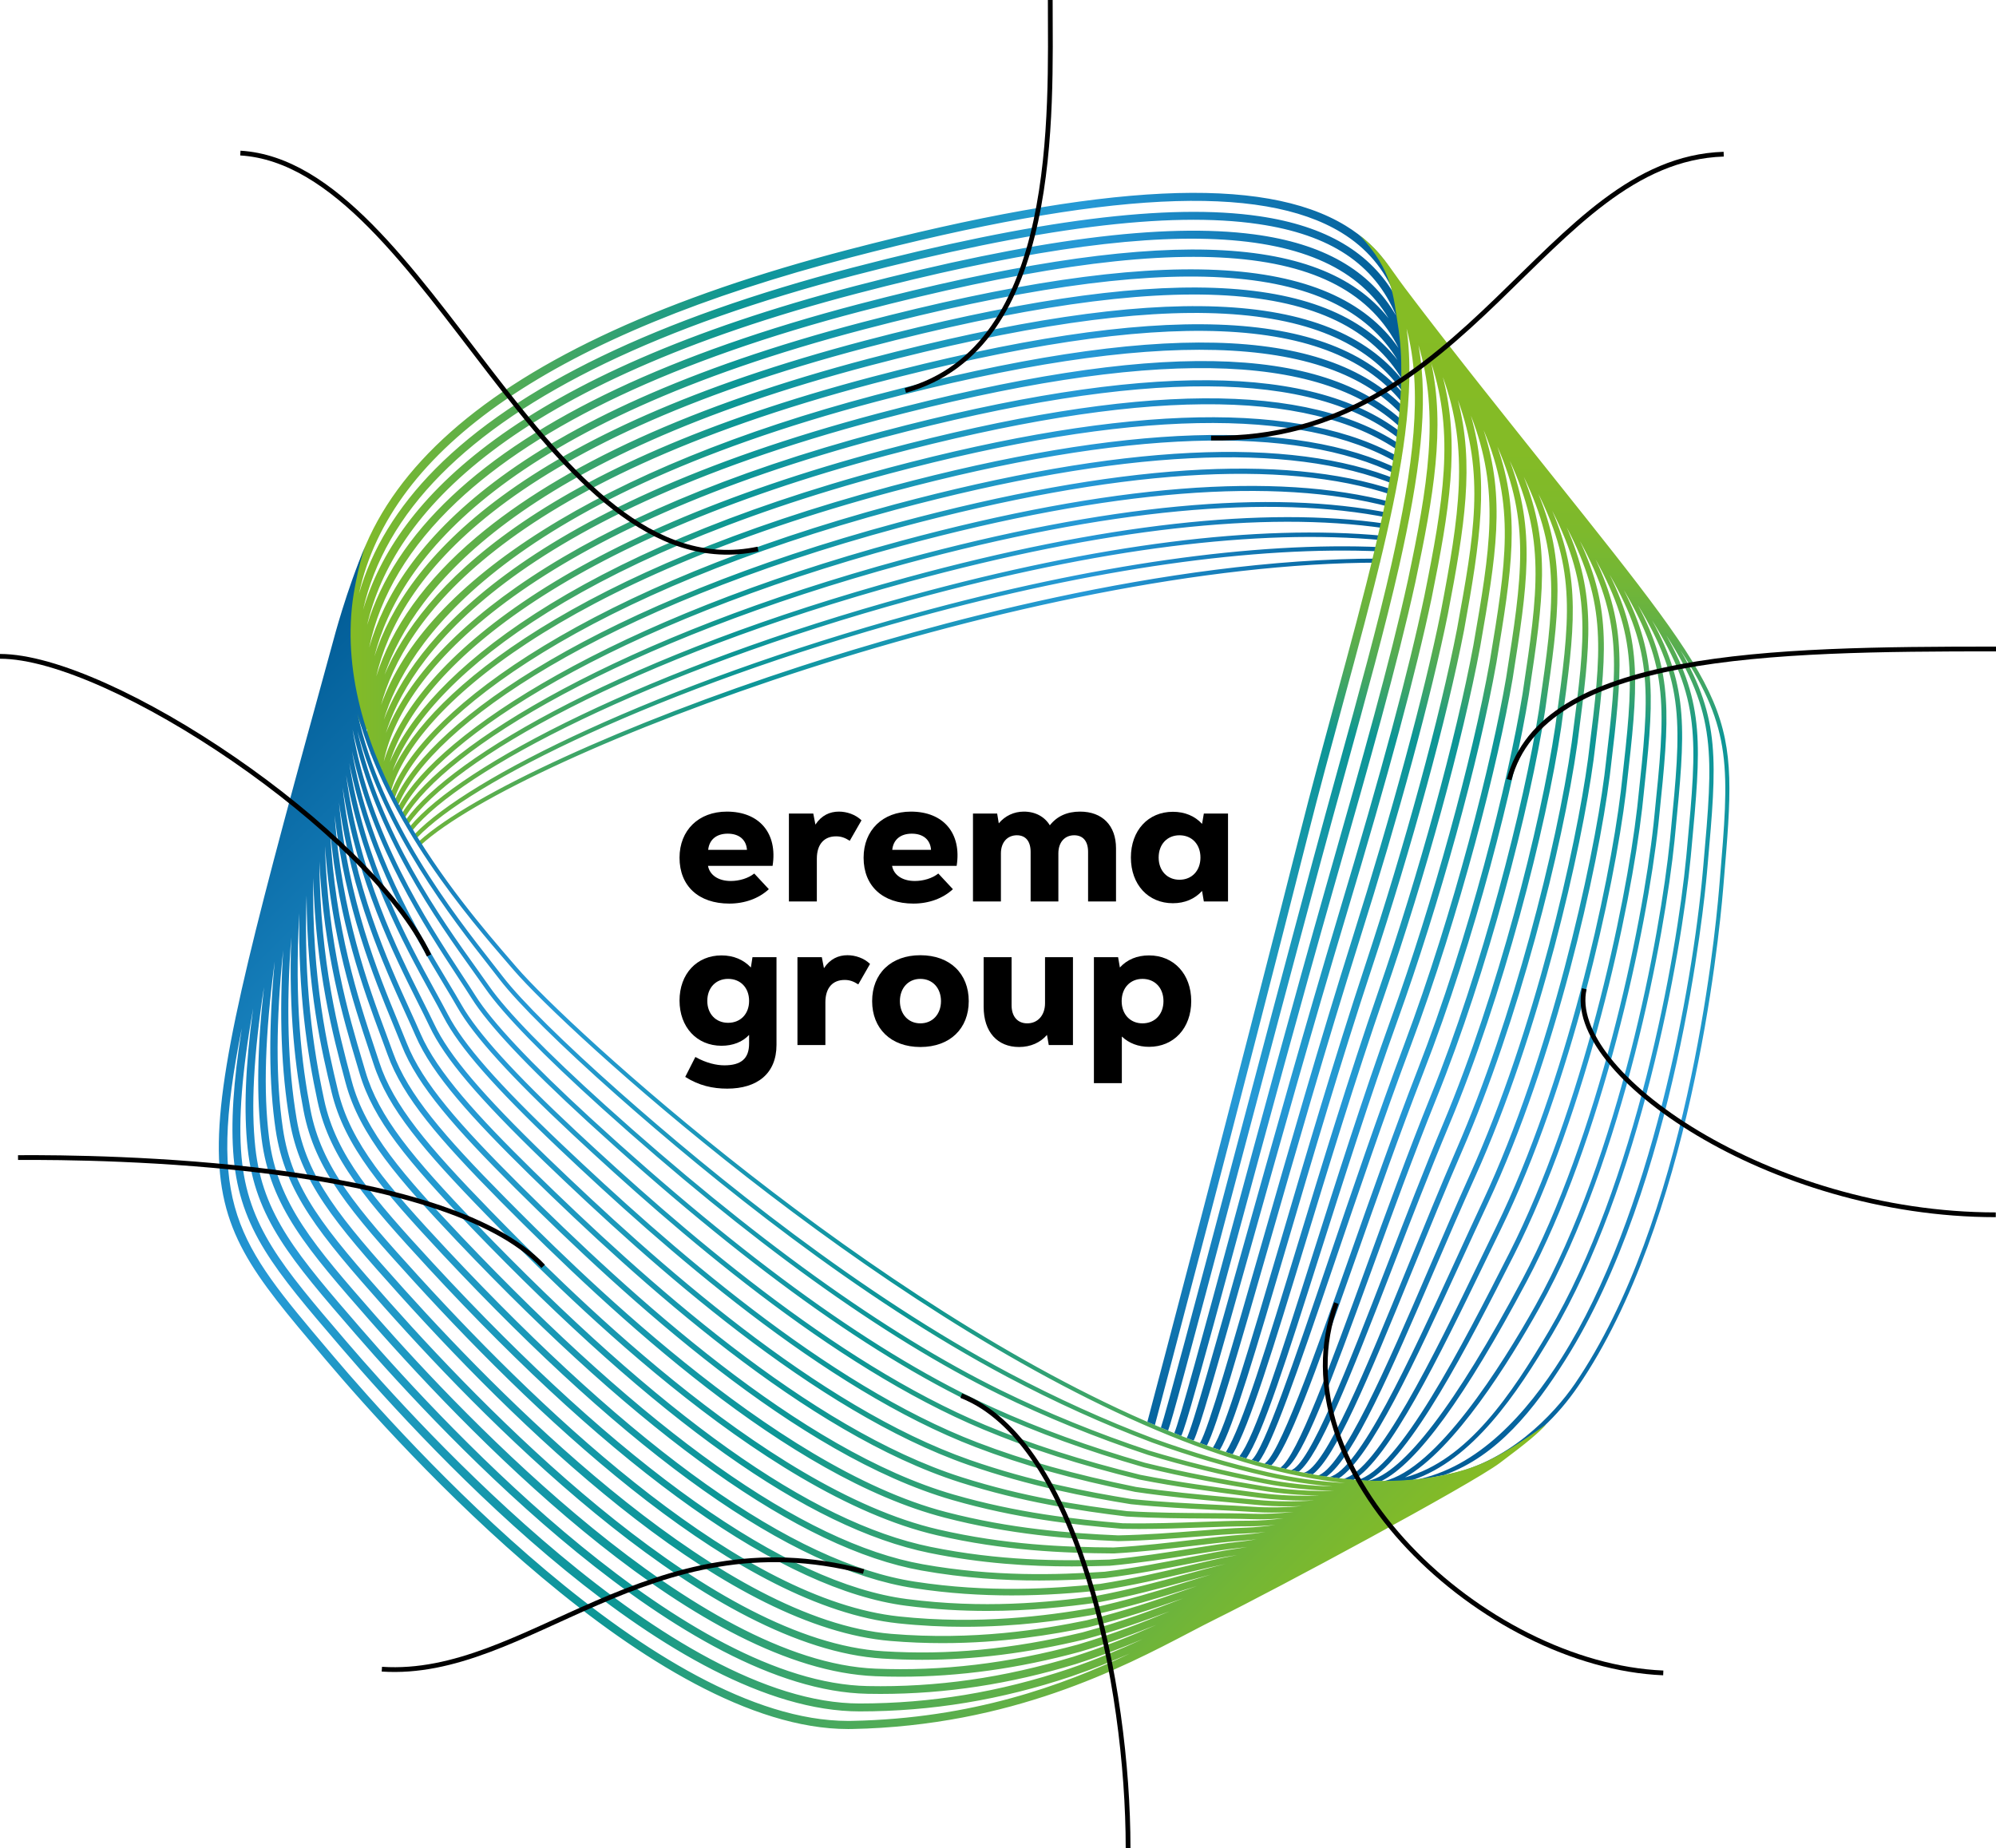 <?xml version="1.0" encoding="utf-8"?>
<!-- Generator: Adobe Illustrator 29.2.1, SVG Export Plug-In . SVG Version: 9.03 Build 55982)  -->
<svg version="1.0" xmlns="http://www.w3.org/2000/svg" xmlns:xlink="http://www.w3.org/1999/xlink" x="0px" y="0px"
	 viewBox="0 0 627.789 581.33" enable-background="new 0 0 627.789 581.33" xml:space="preserve">
<g id="Ebene_1">
</g>
<g id="Group_Loop_light">
	<g id="Ebene_5">
	</g>
	<g id="Linien_schwarz">
		<g>
			<g>
				<linearGradient id="SVGID_1_" gradientUnits="userSpaceOnUse" x1="444.118" y1="163.302" x2="108.561" y2="163.302">
					<stop  offset="0" style="stop-color:#005A94"/>
					<stop  offset="0.309" style="stop-color:#2699D6"/>
					<stop  offset="0.635" style="stop-color:#0D9695"/>
					<stop  offset="1" style="stop-color:#86BC24"/>
				</linearGradient>
				<path fill="url(#SVGID_1_)" d="M276.743,131.977c84.697-22.38,138.253-21.552,163.744,2.541l1.377-1.46
					c-26.395-24.951-79.025-25.912-165.634-3.019c-114.153,30.278-146.473,72.779-155.503,96.359
					c7.05-23.541,36.437-68.71,155.01-100.088c87.613-23.11,141.756-21.627,165.524,4.526l0.468-0.426v-2.058
					c-25.111-26.076-78.103-27.364-166.521-4.04c-85.247,22.559-141.462,58.218-155.342,97.461
					c7.066-26.212,37.419-70.121,154.862-101.132c91.469-24.083,144.498-21.946,166.885,6.727l0.117-0.092v-2.724
					h0.298c-23.632-27.977-77.069-29.866-167.841-5.97c-105.881,27.959-141.683,66.639-153.232,93.656
					c9.401-27.411,42.863-68.309,152.763-97.265c93.925-24.688,147.32-21.783,168.03,9.14l0.858-1.968
					c-0.645-0.964-0.364-1.148-1.069-2.059l1.151-1.17c-0.434-0.758-0.169-1.396-0.638-2.123l0.72-1.106
					c-0.581-1.193-0.283-2.042-0.944-3.166l1.026-0.966c-0.446-1.086-0.236-1.878-0.743-2.911l0.497-0.647
					c-0.357-1.042-0.183-1.768-0.592-2.763l0.086-2.422c-0.306-1.087,0.898-0.173,0.541-1.211l1.48-0.334
					c-3.093-13.696-9.935-23.604-20.915-30.288c-26.051-15.861-75.682-13.475-156.187,7.509
					c-114.371,29.807-167.28,76.764-157.257,139.563l0.141-0.022c0.735,2.562,2.988,8.697,5.923,15.866
					c-0.007,0.163-0.023,0.347-0.028,0.506l0.239,0.007c0.223,0.544,0.451,1.094,0.682,1.649
					c-0.04,0.38-0.095,0.76-0.12,1.141l0.617,0.041c0.133,0.319,0.266,0.637,0.402,0.958
					c-0.053,0.396-0.101,0.778-0.14,1.135l0.653,0.069c0.145,0.336,0.289,0.672,0.434,1.008
					c-0.063,0.335-0.136,0.672-0.185,1.003l0.663,0.098c0.238,0.546,0.477,1.092,0.72,1.639
					c-0.067,0.293-0.146,0.589-0.203,0.879l0.65,0.126c0.165,0.369,0.329,0.738,0.495,1.107
					c-0.07,0.243-0.148,0.489-0.206,0.727l0.604,0.147c0.175,0.38,0.347,0.761,0.52,1.139
					c-0.065,0.19-0.138,0.385-0.195,0.573l0.537,0.162c0.278,0.599,0.557,1.194,0.836,1.784
					c-0.051,0.135-0.118,0.275-0.166,0.41l0.437,0.159c0.289,0.606,0.579,1.206,0.87,1.798
					c-0.017,0.037-0.038,0.075-0.053,0.111l0.135,0.058c0.324,0.662,0.648,1.314,0.971,1.954
					c-0.047,0.089-0.105,0.181-0.15,0.27l0.386,0.195c0.283,0.557,0.565,1.105,0.846,1.642
					c0,0.003-0.002,0.004-0.003,0.007l0.01,0.007c1.969,3.759,3.877,6.994,5.567,9.221l0.173-0.131l0.414,0.45
					c31.791-29.299,191.478-88.952,301.675-88.952c0.013,0,0.04,0,0.053,0v-1.277c-0.02,0-0.037,0-0.057,0
					c-67.724,0-143.058,21.201-181.94,33.841c-55.265,17.966-103.283,39.972-120.059,54.977
					c-0.233-0.323-0.469-0.662-0.71-1.019c16.689-17.572,75.657-46.881,156.649-69.175
					c56.165-15.435,106.838-22.648,146.511-20.879l0.06-1.337c-39.82-1.776-90.629,5.45-146.927,20.925
					c-80.883,22.264-139.934,51.587-157.04,69.318c-0.238-0.374-0.475-0.761-0.718-1.162
					c15.354-18.879,74.134-49.8,157.103-72.534c58.882-16.092,108.648-22.402,147.911-18.744l0.13-1.393
					c-39.44-3.671-89.366,2.65-148.41,18.787c-82.69,22.659-141.507,53.525-157.484,72.611
					c-0.148-0.255-0.296-0.511-0.444-0.775c13.794-19.787,68.835-52.019,157.287-76.156
					c61.364-16.684,111.744-22.342,149.729-16.818l0.209-1.443c-38.186-5.553-88.764,0.118-150.322,16.855
					c-87.974,24.005-143.103,56.12-157.68,76.16c-0.115-0.212-0.231-0.424-0.346-0.64
					c12.706-21.284,67.345-55.307,157.4-79.783c63.398-17.159,114.604-21.999,152.198-14.387l0.303-1.49
					c-37.835-7.665-89.271-2.812-152.898,14.411c-89.411,24.301-144.14,58.126-157.818,79.708
					c-0.083-0.16-0.166-0.323-0.249-0.485c11.797-22.87,66-58.66,157.455-83.425
					c65.551-17.671,117.141-21.768,153.345-12.178l0.406-1.53c-36.473-9.66-88.34-5.563-154.163,12.181
					c-90.643,24.544-144.95,60.051-157.906,83.253c-0.09-0.181-0.181-0.362-0.271-0.545l0.175,0.076
					c10.791-25.037,63.647-61.625,157.405-86.925c68.329-18.353,120.531-21.808,155.148-10.264l0.519-1.556
					c-34.929-11.649-87.449-8.204-156.094,10.234c-92.964,25.087-146.003,61.415-157.968,86.776
					c-0.068-0.139-0.135-0.274-0.203-0.414l0.032,0.011c9.611-26.517,62.054-64.771,157.555-90.455
					c70.678-18.922,123.541-21.549,157.121-7.813l0.645-1.576c-33.938-13.884-87.163-11.277-158.207,7.745
					c-94.367,25.38-147.01,63.192-158.115,90.05c-0.063-0.131-0.125-0.265-0.186-0.397l0.07,0.021
					c7.756-25.802,53.704-65.823,157.665-93.699c72.933-19.465,126.303-21.259,158.624-5.329l0.778-1.583
					c-32.712-16.123-86.498-14.373-159.858,5.209c-97.846,26.235-144.717,63.419-156.853,89.588
					c9.817-27.276,55.616-66.636,156.3-93.555c75.539-20.104,129.404-21.17,160.092-3.171l0.924-1.573
					c-31.133-18.258-85.46-17.254-161.487,2.981c-98.637,26.372-145.052,64.885-156.685,92.508
					c9.308-29.728,54.454-69.303,156.145-96.414c79.421-21.083,132.232-21.511,161.454-1.308l1.071-1.55
					c-29.701-20.54-83.024-20.2-163.009,1.036c-102.849,27.421-148.367,67.801-157.587,98.107
					c6.23-31.125,50.44-73.601,157.063-101.952c82.075-21.738,135.331-21.485,162.809,0.771l1.224-1.513
					c-27.995-22.676-81.815-23.052-164.532-1.139c-98.022,26.065-143.766,64.264-155.886,94.852
					C128.228,208.514,157.164,163.695,276.743,131.977z M112.319,222.54l0.105-0.012
					c0.007,0.119,0.015,0.239,0.02,0.357C112.401,222.767,112.361,222.657,112.319,222.54z M267.661,80.956
					c79.792-20.794,128.795-23.271,154.215-7.798c7.964,4.85,13.604,11.538,17.128,20.264
					c-7.816-13.98-21.958-22.34-42.916-25.409c-28.427-4.162-70.318,1.136-128.047,16.2
					c-61.317,16.007-105.439,37.308-131.14,63.313c-11.961,12.103-19.966,25.22-23.988,39.222
					C122.808,140.711,174.633,105.202,267.661,80.956z M439.09,99.279c-8.204-14.27-22.902-22.679-44.682-25.559
					c-28.25-3.731-69.255,1.57-125.343,16.221c-105.866,27.683-144.573,66.882-154.873,101.922
					c3.405-15.28,11.581-29.531,24.483-42.584c25.381-25.681,69.117-46.76,129.994-62.654
					c57.4-14.978,98.96-20.253,127.058-16.145C418.386,73.797,432.323,83.023,439.09,99.279z M113.172,224.848
					l0.225-0.02c0.007,0.235,0.022,0.46,0.03,0.693C113.34,225.293,113.255,225.07,113.172,224.848z
					 M114.05,227.151l0.354-0.022c-0.002,0.328,0.01,0.643,0.013,0.968
					C114.293,227.778,114.168,227.46,114.05,227.151z M115.41,230.618c-0.158-0.396-0.309-0.781-0.462-1.167
					l0.5-0.017C115.433,229.828,115.425,230.223,115.41,230.618z M115.937,231.925
					c-0.025-0.059-0.048-0.118-0.071-0.178h0.082C115.942,231.81,115.942,231.864,115.937,231.925z M115.463,196.624
					c8.24-35.312,45.209-75.825,154.216-104.328c96.352-25.173,148.721-22.876,167.042,7.818
					c-21.697-27.409-74.204-28.624-166.635-4.444c-58.737,15.387-101.811,35.722-128.024,60.443
					C128.717,168.698,119.845,182.254,115.463,196.624z M116.119,203.684c3.38-16.354,12.583-31.713,27.571-45.846
					c25.922-24.445,68.65-44.591,126.999-59.874c99.713-26.089,152.228-22.583,169.191,11.514
					c-20.96-30.137-75.005-32.647-168.768-8.081C160.252,130.491,125.195,172.1,116.119,203.684z M117.763,206.47
					c7.883-31.16,41.458-73.319,153.934-102.838c95.222-24.949,148.803-21.916,167.862,9.629
					c-22.134-28.303-75.72-30.201-167.423-6.135C163.258,135.753,127.671,175.959,117.763,206.47z M118.338,212.777
					c7.058-30.396,39.436-73.255,154.369-103.476c95.95-25.174,149.504-21.881,168.471,10.345
					c-22.796-28.741-76.41-30.868-168.02-6.794c-54.873,14.459-96.376,33.349-123.356,56.146
					C133.765,182.546,123.145,197.422,118.338,212.777z M120.079,241.772c-0.018-0.04-0.035-0.08-0.053-0.12
					l0.078,0.012C120.094,241.7,120.088,241.735,120.079,241.772z"/>
				
					<linearGradient id="SVGID_00000042696274440005411560000014112377031315431051_" gradientUnits="userSpaceOnUse" x1="452.401" y1="467.413" x2="452.401" y2="74.075">
					<stop  offset="0" style="stop-color:#005A94"/>
					<stop  offset="0.309" style="stop-color:#2699D6"/>
					<stop  offset="0.599" style="stop-color:#0D9695"/>
					<stop  offset="0.602" style="stop-color:#119792"/>
					<stop  offset="0.626" style="stop-color:#30A174"/>
					<stop  offset="0.653" style="stop-color:#4BA95B"/>
					<stop  offset="0.684" style="stop-color:#61B047"/>
					<stop  offset="0.72" style="stop-color:#72B637"/>
					<stop  offset="0.764" style="stop-color:#7DB92C"/>
					<stop  offset="0.827" style="stop-color:#84BB26"/>
					<stop  offset="1" style="stop-color:#86BC24"/>
				</linearGradient>
				<path fill="url(#SVGID_00000042696274440005411560000014112377031315431051_)" d="M488.099,149.491
					c-6.639-8.314-14.014-17.552-22.202-27.894c-0.964-1.22-1.94-2.459-2.93-3.714
					c-0.817-1.04-1.631-2.076-2.465-3.137c-1.028-1.314-2.071-2.647-3.127-3.997
					c-0.624-0.801-1.25-1.604-1.885-2.419c-0.879-1.132-1.77-2.282-2.672-3.444
					c-0.595-0.769-1.206-1.56-1.812-2.343c-0.979-1.272-1.977-2.567-2.988-3.877
					c-0.217-0.284-0.44-0.574-0.658-0.859c-0.672-0.88-1.353-1.773-2.041-2.672
					c-1.13-1.497-2.297-3.023-3.474-4.582c-4.815-6.382-7.369-11.271-14.145-16.478
					c10.406,10.99,10.563,19.396,11.984,28.203c3.219,19.954-1.283,45.023-7.168,70.007
					c-3.551,15.082-7.933,31.179-12.568,48.22c-3.693,13.564-7.509,27.591-11.158,42.028
					c-20.562,81.382-45.362,175.084-47.924,184.757c0.791,0.344,1.58,0.685,2.37,1.022
					c1.93-7.284,27.162-102.559,48.032-185.154c3.643-14.414,7.456-28.429,11.145-41.983
					c4.642-17.063,9.028-33.179,12.592-48.305c5.798-24.614,10.241-49.334,7.408-69.473
					c5.172,19.598,2.187,42.993-4.746,74.007c-4.381,19.312-10.402,41.115-16.777,64.199
					c-2.645,9.585-5.341,19.342-7.979,29.151c-8.618,32.032-17.635,66.033-25.589,96.031
					c-11.013,41.534-20.581,77.617-22.198,82.319c0.762,0.32,1.511,0.616,2.269,0.927
					c1.309-3.589,5.375-18.628,22.34-82.608c7.953-29.995,16.97-63.994,25.586-96.022
					c2.637-9.803,5.331-19.555,7.976-29.136c6.381-23.112,12.409-44.941,16.805-64.314
					c6.353-28.42,9.431-50.576,6.044-69.367c6.624,21.833,2.936,44.438-3.329,73.938
					c-5.642,25.837-14.909,58.326-23.872,89.745l-1.912,6.709c-10.309,36.171-20.972,75.534-29.541,107.163
					c-8.863,32.711-16.555,61.102-18.159,64.682c0.732,0.294,1.477,0.612,2.205,0.898
					c1.575-3.606,5.415-17.379,18.302-64.945c8.566-31.621,19.229-70.976,29.531-107.133l1.914-6.707
					c8.972-31.455,18.25-63.981,23.91-89.899c5.753-27.09,9.366-48.468,4.98-68.787
					c7.308,22.263,3.837,43.438-2.208,73.391c-4.907,23.369-13.426,55.006-26.813,99.563
					c-10.48,34.88-21.17,72.955-29.758,103.549c-8.825,31.434-16.465,58.651-18.139,61.619
					c0.729,0.282,1.452,0.55,2.176,0.823c1.925-4.013,6.285-19.196,18.246-61.802
					c8.586-30.584,19.273-68.647,29.746-103.507c13.406-44.624,21.941-76.322,26.864-99.766
					c5.543-27.473,9.012-48.269,3.532-69.495c8.34,22.892,5.224,43.24-0.703,74.134
					c-5.143,25.469-15.292,62.89-27.845,102.671c-10.219,32.376-20.238,67.253-28.289,95.278
					c-9.353,32.554-16.805,58.496-19.564,63.237c0.73,0.269,1.458,0.534,2.183,0.793
					c3.138-6.084,10.143-30.468,19.602-63.392c8.047-28.012,18.062-62.872,28.273-95.222
					c12.577-39.853,22.748-77.363,27.907-102.918c5.328-27.767,8.407-47.145,3.156-67.372
					c8.572,23.461,5.09,42.659-0.273,72.043c-5.326,27.468-16.391,68-28.875,105.78
					c-9.778,29.586-18.694,59.874-26.558,86.596c-9.736,33.08-17.458,59.305-21.361,65.134
					c0.729,0.254,1.459,0.51,2.182,0.756c4.177-6.96,11.444-31.642,21.337-65.255
					c7.86-26.705,16.768-56.974,26.535-86.526c12.514-37.863,23.605-78.502,28.951-106.069
					c5.231-28.659,7.881-47.51,2.165-67.543c9.225,23.589,6.028,41.997,0.773,72.243
					c-5.454,29.317-17.192,72.06-29.905,108.891c-9.436,27.335-17.819,54.83-25.217,79.087
					c-9.824,32.22-17.607,57.739-22.742,65.828c0.728,0.24,1.436,0.445,2.158,0.676
					c5.296-8.865,13.003-34.139,22.677-65.866c7.392-24.241,15.769-51.715,25.192-79.01
					c12.746-36.925,24.517-79.79,29.992-109.219c4.937-28.416,8.062-46.539,1.081-68.052
					c9.99,23.849,7.072,41.607,1.915,72.781c-5.5,30.843-17.934,75.855-30.938,112.004
					c-9.08,25.238-17.377,51.363-24.698,74.413c-10.222,32.191-18.318,57.678-23.125,63.605
					c0.715,0.22,1.442,0.462,2.151,0.673c5.11-7.303,13.057-32.317,23.003-63.635
					c7.314-23.03,15.605-49.135,24.671-74.335c13.042-36.25,25.513-81.401,31.033-112.366
					c4.805-29.042,7.698-46.598,0.308-67.982c10.43,23.808,7.753,40.96,2.745,72.737
					c-4.493,26.311-16.413,73.557-31.969,115.119c-8.433,22.531-16.65,46.696-23.898,68.016
					c-10.921,32.123-20.357,59.873-24.187,62.933c0.746,0.215,1.482,0.413,2.222,0.618
					c4.301-5.553,11.755-27.1,23.921-62.885c7.244-21.306,15.455-45.455,23.877-67.957
					c15.603-41.689,27.563-89.093,32.074-115.508c4.627-29.358,7.338-46.602-0.881-68.587
					c11.32,24.428,8.846,41.04,4.092,72.695l-0.101,0.672c-4.526,27.716-16.785,76.54-33,118.235
					c-7.451,19.158-14.89,40.256-21.454,58.872c-11.011,31.234-22.625,63.868-27.005,65.075l0.291-0.106
					c0.722,0.193,1.444,0.385,2.16,0.568c5.253-5.275,13.409-27.887,26.447-64.868
					c6.558-18.602,13.99-39.686,21.429-58.812c16.268-41.832,28.569-90.824,33.114-118.653l0.103-0.685
					c4.443-29.588,6.915-46.207-1.684-67.977c11.773,24.364,9.492,40.333,4.922,72.254l-0.173,1.21
					c-4.682,30.01-17.876,81.333-34.034,121.355c-7.062,17.495-14.106,36.829-20.32,53.887
					c-11.035,30.287-21.687,59.501-26.948,62.979c0.571,0.136,1.15,0.285,1.717,0.415
					c5.638-4.163,13.614-25.819,27.059-62.729c6.21-17.043,13.247-36.36,20.298-53.824
					c16.211-40.158,29.452-91.662,34.152-121.795l0.176-1.222c4.246-29.658,6.539-45.724-2.26-67.159
					c12.009,24.127,9.904,39.554,5.534,71.576l-0.223,1.631c-4.679,31.424-18.227,84.269-35.067,124.472
					c-6.106,14.575-12.07,30.02-17.838,44.958c-12.435,32.205-24.4,63.013-30.299,64.531l0.311-0.027
					c0.75,0.163,1.485,0.301,2.228,0.452c6.455-5.188,15.689-28.462,29.52-64.277
					c5.763-14.925,11.722-30.358,17.818-44.908c16.9-40.344,30.496-93.383,35.195-124.934l0.223-1.643
					c4-29.302,6.133-44.965-3.048-66.514c12.433,24.354,10.482,39.408,6.363,71.05l-0.254,1.954
					c-4.661,32.849-18.558,87.224-36.099,127.591c-5.232,12.04-10.437,24.818-15.472,37.175
					c-13.195,32.395-25.817,63.135-32.646,64.846l0.2,0.026c0.862,0.165,1.721,0.325,2.573,0.475
					c7.18-5.472,16.966-28.824,31.564-64.659c5.03-12.347,10.231-25.115,15.453-37.135
					c17.606-40.517,31.555-95.094,36.234-128.074l0.256-1.965c3.836-29.475,5.814-44.734-3.631-66.105
					c12.757,24.277,10.941,38.904,6.989,70.737l-0.273,2.198c-3.743,27.751-16.722,85.46-37.13,130.714
					c-4.311,9.559-8.664,19.681-12.874,29.47c-13.325,30.986-27.409,63.4-35.272,65.322l0.255,0.18
					c0.899,0.147,1.891-0.106,2.779,0.023c8.585-6.066,20.38-33.484,33.86-64.828
					c4.207-9.782,8.556-19.898,12.859-29.442c20.486-45.425,33.514-103.351,37.273-131.213l0.274-2.206
					c3.727-30.023,5.568-44.931-4.569-66.61c13.506,24.61,11.829,38.807,7.979,71.327l-0.281,2.376
					c-3.573,27.87-17.094,88.852-38.166,133.835c-2.828,6.041-5.695,12.284-8.558,18.526
					c-14.893,32.454-30.42,66.131-39.771,68.369l0.16,0.019c0.979,0.135,1.862,0.282,2.828,0.394
					c10.015-6.501,23.838-36.496,38.329-68.072c2.863-6.239,5.726-12.477,8.555-18.514
					c21.303-45.48,34.583-105.256,38.312-134.349l0.283-2.384c3.553-30.024,5.277-44.615-4.755-65.762
					c13.441,24.166,11.881,38.061,8.216,70.552l-0.281,2.497c-3.68,30.27-17.154,91.723-39.198,136.958
					c-1.625,3.334-3.267,6.729-4.92,10.146c-15.061,31.131-32.338,66.546-43.172,69.094l0.232-0.029
					c1.062,0.111,1.897,0.337,2.941,0.421c11.368-6.843,26.758-38.343,41.478-68.77
					c1.651-3.415,3.294-6.809,4.918-10.143c22.132-45.415,35.658-107.097,39.353-137.484l0.281-2.504
					c3.429-30.389,5.039-44.697-5.412-65.912c13.917,24.29,12.466,37.853,8.927,70.764l-0.276,2.574
					c-3.64,31.641-17.357,95.057-40.231,140.08c-14.632,28.798-34.865,68.399-47.974,71.43l0.015,0.063
					c1.157,0.083,2.374,0.076,3.512,0.126c13.528-7.485,31.397-42.443,45.857-70.904
					c22.969-45.207,36.739-108.859,40.392-140.62l0.276-2.58c3.311-30.778,4.817-44.823-6.037-66.102
					c14.377,24.403,13.027,37.655,9.609,71.008l-0.266,2.609c-3.598,33.124-17.555,98.599-41.265,143.203
					c-20.99,39.489-37.364,60.859-48.33,63.356l0.012,0.051c1.313,0.053,2.702,0.051,3.987,0.058
					c11.242-5.654,26.298-26.3,45.675-62.751c23.81-44.795,37.823-110.512,41.433-143.76l0.268-2.612
					c3.199-31.225,4.607-45.023-6.678-66.4c14.865,24.55,13.608,37.503,10.303,71.356l-0.254,2.607
					c-3.056,29.901-15.831,98.961-42.294,146.327c-10.605,18.98-31.164,51.534-47.615,55.232l0.028,0.125
					c3.04-0.012,5.937-0.129,8.818-0.399c18.991-6.385,32.815-26.938,44.092-46.013
					c27.488-46.498,40.484-118.466,43.515-150.028l0.238-2.574c2.995-32.223,4.228-45.565-7.931-67.175
					c15.856,24.877,14.767,37.264,11.674,72.215l-0.223,2.511c-3.204,35.655-16.153,107.912-44.355,152.57
					c-10.854,17.191-26.137,34.66-46.389,38.474l2.546-0.346c2.477-0.311,4.602-0.756,6.956-1.266
					c16.717-5.982,28.322-20.792,38.017-36.148c34.892-55.252,43.671-143.307,44.557-153.167l0.221-2.511
					c2.899-32.764,4.055-45.892-8.546-67.63c16.354,25.047,15.339,37.165,12.348,72.708l-0.204,2.424
					c-1.427,17.003-10.322,104.417-45.384,155.69c-6.441,9.42-21.206,25.256-41.01,28.634l8.448-0.778
					c0.009-0.005,8.483-4.05,8.483-4.05l1.147-0.808l0.015,0.027c9.388-5.27,17.414-12.716,23.971-22.304
					c35.243-51.537,44.172-139.245,45.603-156.305l0.203-2.422C546.735,222.929,546.735,222.929,488.099,149.491z
					 M530.613,266.885l-0.239,2.572c-3.019,31.452-15.964,103.163-43.325,149.448
					c-11.568,19.568-25.441,40.496-45.128,45.852c15.614-8.77,32.789-36.383,42.281-53.372
					c26.58-47.575,39.405-116.887,42.474-146.894l0.254-2.609c3.094-31.705,4.411-45.27-7.305-66.754
					C534.979,219.833,533.81,232.499,530.613,266.885z"/>
				
					<linearGradient id="SVGID_00000072960654695117356480000003857438145157254024_" gradientUnits="userSpaceOnUse" x1="70.736" y1="215.784" x2="394.7" y2="539.747">
					<stop  offset="0" style="stop-color:#005A94"/>
					<stop  offset="0.309" style="stop-color:#2699D6"/>
					<stop  offset="0.635" style="stop-color:#0D9695"/>
					<stop  offset="0.78" style="stop-color:#43A763"/>
					<stop  offset="0.927" style="stop-color:#73B636"/>
					<stop  offset="1" style="stop-color:#86BC24"/>
				</linearGradient>
				<path fill="url(#SVGID_00000072960654695117356480000003857438145157254024_)" d="M460.62,462.376
					c-24.798,7.458-57.112,2.961-96.387-13.654c-89.926-38.041-185.424-125.493-201.712-144.41l-1.307-1.515
					c-17.187-19.915-56.478-65.478-50.289-113.851c0,0,1.419-10.508,4.087-17.439
					c-6.034,14.027-10.182,30.011-10.182,30.011c-47.441,172.97-47.441,172.97-3.367,225.046l1.252,1.478
					c23.097,27.302,102.807,115.868,164.028,115.868c0.411,0,0.83-0.003,1.237-0.012
					c50.028-0.984,85.084-19.327,106.029-30.285c3.098-1.621,6.024-3.152,8.631-4.438
					c18.73-9.238,80.055-42.2,89.06-48.946c8.861-6.638,12.111-9.369,14.613-12.177
					C473.02,457.638,466.549,460.593,460.62,462.376z M115.969,330.083c0.535,1.615,1.046,3.144,1.516,4.592
					c4.566,14.032,15.5,26.974,35.389,47.409c21.246,21.75,85.904,87.939,141.834,100.877
					c21.045,4.867,39.898,5.623,55.624,5.718c9.206-0.522,17.675-1.533,25.145-2.424
					c5.63-0.672,10.949-1.305,15.761-1.633c1.274-0.086,2.625-0.23,4.02-0.406
					c-1.763,0.306-3.443,0.548-5.013,0.711c-4.825,0.5-10.174,1.35-15.839,2.251
					c-7.579,1.204-16.168,2.571-25.528,3.43c-15.716,0.489-34.679,0.391-56.215-4.01
					c-37.739-7.717-84.497-40.977-142.948-101.681c-20.21-21.068-30.567-33.6-34.767-47.843l-0.866-2.92
					c-4.388-14.738-10.949-36.839-11.871-67.972C104.262,294.858,111.244,315.879,115.969,330.083z M391.11,482.74
					c-4.858,0.333-10.199,0.969-15.854,1.644c-7.444,0.888-15.88,1.894-24.971,2.411
					c-15.563-0.096-34.287-0.845-55.151-5.67c-55.393-12.815-119.76-78.706-140.911-100.356
					c-19.685-20.227-30.494-32.998-34.945-46.676c-0.472-1.453-0.983-2.988-1.521-4.604
					c-4.945-14.868-12.38-37.258-13.943-68.146c2.671,28.752,10.604,50.17,15.938,64.555
					c0.77,2.078,1.49,4.02,2.138,5.828c4.809,13.436,16.201,26.595,35.542,46.178
					c36.255,36.571,90.184,86.677,139.713,99.513c20.426,5.296,38.995,6.707,54.524,7.389
					c9.027-0.18,17.413-0.84,24.813-1.422c5.535-0.434,10.766-0.846,15.55-1.006
					c1.903-0.063,3.933-0.23,6.045-0.466C395.596,482.308,393.256,482.593,391.11,482.74z M112.219,334.709
					l0.866,2.916c4.313,14.627,14.796,27.338,35.23,48.639c58.734,60.998,105.825,94.44,143.963,102.238
					c16.559,3.385,31.595,4.248,44.842,4.248c4.138,0,8.101-0.085,11.88-0.201
					c9.482-0.87,18.107-2.241,25.715-3.45c5.637-0.896,10.962-1.744,15.732-2.238
					c0.58-0.06,1.187-0.14,1.795-0.22c-0.988,0.181-1.951,0.346-2.859,0.472
					c-4.75,0.662-10.056,1.713-15.674,2.823c-7.755,1.533-16.544,3.272-26.236,4.486
					c-14.906,1.004-34.892,1.643-57.277-2.354c-37.709-6.736-86.487-41.392-144.983-103.008
					c-18.105-19.138-30.295-32.887-34.591-49.003l-0.186-0.7c-3.912-14.667-9.743-36.602-9.985-68.335
					C101.866,299.875,108.027,320.628,112.219,334.709z M391.971,480.557c-4.827,0.161-10.076,0.574-15.634,1.011
					c-7.372,0.579-15.731,1.237-24.646,1.417c-15.375-0.678-33.825-2.08-54.086-7.333
					c-54.773-14.195-118.074-78.049-138.875-99.029c-19.156-19.397-30.428-32.395-35.123-45.512
					c-0.648-1.812-1.37-3.761-2.145-5.848c-5.583-15.057-14.036-37.875-16.208-68.802
					c3.279,29.025,12.293,50.971,18.31,65.591c0.999,2.428,1.922,4.669,2.73,6.724
					c5.055,12.858,16.916,26.218,35.698,44.95c35.599,35.373,88.593,84.03,137.589,98.15
					c19.913,5.736,38.151,7.798,53.423,9.058c1.758,0.033,3.492,0.048,5.201,0.048
					c7.035,0,13.649-0.246,19.622-0.467c5.271-0.196,10.252-0.381,14.875-0.381c0.061,0,0.118,0,0.183,0
					c2.585,0,5.357-0.162,8.254-0.447C397.88,480.153,394.791,480.462,391.971,480.557z M98.526,276.219
					c0.794,29.186,6.246,49.693,9.97,63.656l0.186,0.698c4.418,16.576,16.755,30.506,35.073,49.868
					c58.797,61.934,107.948,96.791,146.087,103.603c13.403,2.394,25.94,3.143,37.072,3.143
					c7.637,0,14.614-0.352,20.751-0.766c9.818-1.229,18.646-2.975,26.432-4.514
					c5.382-1.065,10.463-2.063,15.023-2.72c-0.199,0.037-0.412,0.084-0.607,0.118
					c-4.622,0.813-9.818,2.038-15.319,3.335c-7.979,1.881-17.023,4.012-27.131,5.6
					c-14.994,1.546-35.176,2.861-58.34-0.698c-38.232-5.873-87.698-40.976-147.018-104.332
					c-18.742-20.082-30.411-33.479-34.413-50.171C103.136,329.884,98.044,308.597,98.526,276.219z M392.886,478.372
					c-0.061,0.002-0.125-0.002-0.186,0c-4.654,0-9.652,0.185-14.938,0.381c-7.402,0.273-15.799,0.584-24.668,0.422
					c-15.129-1.252-33.259-3.299-53.024-8.995c-48.609-14.005-101.374-62.47-136.834-97.703
					c-18.616-18.567-30.359-31.776-35.301-44.346c-0.811-2.063-1.738-4.313-2.74-6.749
					c-6.237-15.156-15.718-38.237-18.575-68.961c3.961,29.053,14.093,51.34,20.811,66.109
					c1.209,2.657,2.316,5.09,3.267,7.294c5.307,12.302,17.653,25.849,35.853,43.721
					c34.897,34.145,86.906,81.326,135.469,96.786c19.482,6.2,37.355,8.9,52.321,10.728
					c9.098,0.542,17.686,0.587,25.263,0.628c4.948,0.025,9.622,0.05,14.023,0.203
					c0.858,0.028,1.731,0.043,2.619,0.043c2.404,0,4.913-0.106,7.496-0.304
					C399.893,478.101,396.233,478.372,392.886,478.372z M96.424,281.694c0.126,29.548,4.859,49.331,7.857,61.827
					c4.122,17.186,15.94,30.77,34.915,51.1c59.646,63.705,109.513,99.019,148.216,104.965
					c11.009,1.691,21.343,2.291,30.782,2.291c10.618,0,20.104-0.761,28.136-1.589
					c10.241-1.605,19.324-3.746,27.338-5.637c4.167-0.983,8.153-1.92,11.835-2.669
					c-3.919,0.909-8.195,2.067-12.705,3.297c-8.232,2.246-17.561,4.794-28.145,6.776
					c-15.056,2.078-35.419,4.064-59.402,0.961c-38.231-4.95-89.773-41.486-149.052-105.66
					c-18.77-20.385-30.468-33.77-34.239-51.333C98.465,329.739,95.468,309.295,96.424,281.694z M393.687,476.188
					c-4.426-0.153-9.113-0.178-14.075-0.203c-7.555-0.042-16.117-0.086-25.119-0.62
					c-14.835-1.814-32.609-4.498-51.958-10.656c-48.215-15.348-100.022-62.357-134.793-96.379
					c-17.552-17.236-30.301-31.174-35.482-43.181c-0.954-2.213-2.067-4.656-3.28-7.324
					c-7.013-15.418-17.775-39.094-21.22-70.134c4.572,29.537,16.055,52.516,23.604,67.593
					c1.395,2.785,2.662,5.316,3.738,7.589c4.769,10.074,15.2,22.385,36.008,42.492
					c34.137,32.88,85.101,78.546,133.348,95.423c19.282,6.742,37.477,10.162,51.221,12.396
					c9.484,0.974,18.481,1.408,26.419,1.791c4.326,0.208,8.412,0.406,12.331,0.672
					c1.814,0.121,3.698,0.181,5.64,0.181c2.202,0,4.481-0.078,6.81-0.221
					C402.182,476.104,397.718,476.329,393.687,476.188z M94.15,287.276c-0.399,24.982,2.447,43.905,5.73,59.193
					c3.889,18.105,15.739,31.68,34.756,52.331c59.623,64.545,111.611,101.312,150.344,106.329
					c9.052,1.171,17.587,1.626,25.524,1.626c13.315,0,24.946-1.28,34.493-2.599
					c10.716-2.005,20.09-4.564,28.363-6.822c2.602-0.711,5.13-1.4,7.552-2.03c-2.682,0.784-5.492,1.648-8.41,2.551
					c-8.508,2.634-18.15,5.62-29.257,8.019c-13.922,2.401-35.334,5.284-60.465,2.617
					c-49.01-5.201-109.213-61.051-151.085-106.987c-19.435-21.379-30.599-34.358-34.062-52.497
					C94.925,334.84,92.517,315.402,94.15,287.276z M394.538,474.007c-3.934-0.266-8.028-0.464-12.361-0.672
					c-8.305-0.401-16.892-0.815-26.284-1.777c-13.629-2.216-31.731-5.618-50.894-12.319
					c-47.944-16.77-98.725-62.282-132.751-95.055c-20.652-19.959-30.985-32.13-35.663-42.012
					c-1.081-2.283-2.353-4.825-3.753-7.622c-7.796-15.575-19.828-39.637-23.956-70.668
					c5.276,29.716,18.141,53.169,26.535,68.455c1.535,2.795,2.925,5.327,4.097,7.584
					c4.953,9.536,15.768,21.876,36.159,41.264c33.301,31.565,83.135,75.658,131.231,94.059
					c14.898,5.701,30.341,10.036,50.117,14.063c10.312,1.531,20.114,2.421,28.763,3.204
					c3.251,0.296,6.401,0.582,9.453,0.888c3.167,0.318,6.465,0.466,9.843,0.466c1.466,0,2.949-0.03,4.442-0.084
					C404.219,474.212,399.147,474.319,394.538,474.007z M91.599,294.858c-0.834,24.27,1.405,41.594,3.881,54.558
					c3.575,18.717,14.895,31.889,34.594,53.561c42.13,46.218,102.78,102.418,152.476,107.692
					c7.221,0.765,14.136,1.079,20.661,1.079c16.423,0,30.363-1.985,40.45-3.726
					c11.245-2.429,20.937-5.429,29.486-8.076c1.131-0.35,2.213-0.684,3.282-1.013
					c-1.344,0.46-2.709,0.929-4.104,1.412c-8.811,3.046-18.797,6.498-30.494,9.348
					c-13.95,2.873-35.511,6.44-61.527,4.273c-52.369-4.375-118.412-69.741-153.117-108.314
					c-20.101-22.395-30.737-34.953-33.889-53.661C90.538,335.606,89.966,316.63,91.599,294.858z M395.39,471.826
					c-3.056-0.308-6.212-0.594-9.467-0.888c-9.05-0.821-18.406-1.671-28.632-3.187
					c-19.647-4.002-35.013-8.315-49.826-13.983c-47.833-18.302-97.506-62.258-130.707-93.73
					c-20.257-19.258-30.976-31.473-35.845-40.844c-1.179-2.268-2.574-4.81-4.115-7.617
					c-8.672-15.794-22.15-40.377-26.944-71.572c5.975,30.053,20.41,54.123,29.753,69.682
					c1.615,2.69,3.076,5.123,4.31,7.284c5.091,8.912,16.629,21.634,36.31,40.035
					c32.37,30.178,80.969,72.621,129.114,92.696c14.698,6.127,30.263,11.122,49.017,15.728
					c11.947,2.351,23.275,3.836,33.269,5.144l4.413,0.58c4.641,0.615,9.531,0.898,14.535,0.898
					c0.944,0,1.897-0.026,2.848-0.045C407.183,472.408,401.071,472.395,395.39,471.826z M89.073,298.884
					c-1.274,20.215-0.604,37.988,2.007,53.479c3.256,19.324,14.047,32.077,34.435,54.793
					C168.18,454.577,229.637,511.99,280.119,516.207c5.665,0.474,11.119,0.678,16.331,0.678
					c18.998,0,34.792-2.713,45.876-4.998c11.444-2.788,21.197-6.121,29.836-9.106
					c-9.112,3.475-19.435,7.408-31.741,10.732c-22.189,5.307-42.081,7.196-62.588,5.926
					c-53.16-3.274-120.024-70.098-155.149-109.639c-20.771-23.429-30.88-35.545-33.716-54.826
					C86.73,339.772,86.761,321.144,89.073,298.884z M396.238,469.646l-4.415-0.58
					c-9.973-1.307-21.276-2.788-33.139-5.123c-18.642-4.577-34.135-9.549-48.759-15.646
					c-47.919-19.981-96.381-62.307-128.662-92.403c-19.567-18.295-31.015-30.903-36.028-39.679
					c-1.239-2.168-2.705-4.611-4.326-7.311c-9.637-16.05-24.742-41.218-30.207-72.65
					c6.692,30.48,22.919,55.254,33.328,71.132c1.603,2.446,3.054,4.659,4.295,6.629
					c5.326,8.466,17.252,21.161,36.458,38.808c49.047,44.965,90.589,74.84,127.001,91.334
					c14.594,6.611,30.258,12.297,47.913,17.39c13.124,3.257,25.611,5.46,37.152,7.357
					c5.96,0.98,12.061,1.456,18.138,1.553C408.522,470.663,402.169,470.432,396.238,469.646z M86.408,302.433
					c-1.954,20.804-1.861,38.374,0.274,52.877c2.925,19.891,13.762,32.89,34.273,56.023
					c35.361,39.809,102.746,107.087,156.734,110.414c4.133,0.254,8.24,0.382,12.346,0.382
					c16.504,0,32.978-2.077,50.955-6.377c10.14-2.739,19.184-5.979,26.908-8.885
					c-8.174,3.374-17.863,7.21-28.89,10.468c-21.89,5.946-42.715,8.437-63.652,7.58
					c-55.983-2.26-128.569-78.355-157.179-110.968c-19.281-22.016-30.92-35.306-33.544-55.992
					C82.807,343.538,83.349,325.363,86.408,302.433z M397.084,467.464c-11.509-1.892-23.963-4.089-37.009-7.328
					c-17.562-5.066-33.159-10.728-47.69-17.311c-36.269-16.429-77.685-46.222-126.615-91.078
					c-18.845-17.314-31.028-30.271-36.212-38.512c-1.242-1.975-2.699-4.198-4.308-6.651
					c-11.073-16.89-28.775-43.922-34.368-77.132c7.121,33.011,26.701,60.39,37.908,76.052
					c1.458,2.037,2.785,3.892,3.942,5.555c5.542,7.971,18.2,20.967,36.608,37.581
					c46.378,41.792,88.396,72.064,124.888,89.973c14.637,7.181,30.381,13.591,46.812,19.053
					c11.468,3.472,23.446,6.413,36.618,8.992c7.138,1.397,14.585,2.143,22.028,2.342
					C412.153,469.13,404.508,468.684,397.084,467.464z M83.027,310.527c-2.154,19.259-2.366,34.937-0.744,47.729
					c2.713,21.404,14.532,34.899,34.112,57.255c35.786,40.795,104.013,109.561,158.865,111.776
					c2.687,0.108,5.372,0.163,8.057,0.163c18.489,0,36.995-2.579,56.338-7.833c8.925-2.637,16.944-5.635,24.016-8.47
					c-7.568,3.314-16.255,6.872-26.075,10.011c-21.881,6.643-43.038,9.672-64.716,9.235
					c-56.846-1.126-130.277-78.907-159.208-112.298c-20.047-23.16-31.089-35.918-33.371-57.152
					C78.938,348.231,79.727,332.1,83.027,310.527z M397.927,465.284c-13.127-2.569-25.06-5.5-36.463-8.952
					c-16.354-5.437-32.039-11.82-46.621-18.977c-36.375-17.851-78.285-48.049-124.565-89.753
					c-18.33-16.544-30.916-29.457-36.398-37.341c-1.159-1.668-2.491-3.528-3.952-5.572
					c-11.044-15.432-30.283-42.32-37.497-74.694c8.595,31.949,29.574,58.758,41.657,74.189
					c1.107,1.413,2.132,2.722,3.054,3.919c5.869,7.607,19.266,20.859,36.756,36.357
					c30.188,26.725,75.994,63.79,122.776,88.606c15.033,7.976,30.409,14.944,45.711,20.716
					c12.103,4.368,24.244,7.944,36.087,10.628c6.981,1.583,13.898,2.64,20.65,3.196
					C411.96,467.381,404.799,466.63,397.927,465.284z M77.885,361.202c2.361,21.993,13.581,34.953,33.949,58.486
					c29.146,33.635,103.176,111.992,161,113.136c1.362,0.027,2.719,0.042,4.077,0.042
					c20.508,0,40.638-3.079,61.409-9.384c7.74-2.475,14.754-5.199,21.092-7.861
					c-6.878,3.143-14.589,6.401-23.229,9.364c-21.865,7.319-43.382,10.879-65.778,10.884c-0.008,0-0.01,0-0.017,0
					c-59.334,0-138.401-86.968-161.22-113.623l-0.645-0.753c-19.741-23.072-30.617-35.782-32.554-57.565
					c-1.056-11.863,0.143-26.833,3.646-46.747C77.141,335.54,76.651,349.724,77.885,361.202z M161.553,305.147
					c16.328,18.96,112.053,106.625,202.181,144.752c21.945,9.282,41.754,14.823,59.33,16.626
					c-7.891-0.426-16.046-1.55-24.295-3.419c-11.79-2.674-23.878-6.234-35.919-10.578
					c-15.24-5.75-30.564-12.695-45.547-20.642c-46.667-24.756-92.383-61.751-122.517-88.426
					c-17.43-15.445-30.765-28.63-36.585-36.174c-0.924-1.199-1.95-2.509-3.061-3.926
					c-12.648-16.153-35.126-44.86-42.67-78.782c9.306,34.473,34.803,64.021,47.776,79.054L161.553,305.147z
					 M267.93,541.345c-0.401,0.008-0.798,0.012-1.202,0.012c-60.107,0-139.149-87.878-162.064-114.963l-1.25-1.478
					c-29.052-34.328-38.567-45.575-27.368-101.456c-2.668,16.871-3.509,29.997-2.559,40.687
					c2.009,22.578,13.067,35.504,33.145,58.966l0.643,0.753c29.475,34.428,104.363,114.501,163.115,114.496
					c0.003,0,0.013,0,0.017,0c22.671-0.007,44.446-3.608,66.578-11.017c6.679-2.291,12.785-4.753,18.401-7.2
					C334.216,530.177,305.795,540.6,267.93,541.345z"/>
			</g>
			<g id="Logo_EREMA_Group_00000049191471449018551520000003873650619467086762_">
				<path d="M242.995,272.38h-20.31c0.502,2.797,3.133,4.756,7.162,4.756c2.685,0,5.482-0.839,7.383-2.349
					l4.589,4.925c-3.133,2.909-7.553,4.532-12.421,4.532c-9.681,0-15.669-5.54-15.669-14.437
					c0-8.619,5.988-14.495,14.885-14.495C238.911,255.312,244.618,262.196,242.995,272.38z M222.74,267.345h12.2
					c-0.224-3.191-2.464-5.095-6.046-5.095C225.37,262.25,223.076,264.097,222.74,267.345z"/>
				<path d="M270.961,258.054l-3.693,6.436c-1.565-1.008-2.797-1.399-4.308-1.399c-3.639,0-6.042,2.349-6.042,7.051
					v13.429h-8.785v-27.642h7.665l0.672,3.469c1.901-2.909,4.532-4.087,7.387-4.087
					C266.317,255.312,269.059,256.208,270.961,258.054z"/>
				<path d="M300.888,272.38h-20.31c0.502,2.797,3.133,4.756,7.162,4.756c2.685,0,5.482-0.839,7.383-2.349
					l4.589,4.925c-3.133,2.909-7.553,4.532-12.421,4.532c-9.681,0-15.669-5.54-15.669-14.437
					c0-8.619,5.988-14.495,14.885-14.495C296.804,255.312,302.51,262.196,300.888,272.38z M280.632,267.345h12.2
					c-0.224-3.191-2.464-5.095-6.046-5.095C283.263,262.25,280.968,264.097,280.632,267.345z"/>
				<path d="M351.013,266.84v16.732h-8.785v-15.612c0-3.303-1.568-5.204-4.365-5.204
					c-3.021,0-4.98,2.237-4.98,5.706v15.109h-8.727v-15.612c0-3.303-1.568-5.204-4.311-5.204
					c-3.021,0-5.034,2.237-5.034,5.706v15.109h-8.785v-27.642h7.607l0.506,3.076
					c1.959-2.349,4.756-3.693,7.889-3.693c3.639,0,6.548,1.623,8.171,4.311c2.237-2.855,5.428-4.311,9.512-4.311
					C346.705,255.312,351.013,259.677,351.013,266.84z"/>
				<path d="M386.243,255.929v27.642h-7.607l-0.56-3.303c-2.295,2.519-5.428,3.863-9.179,3.863
					c-7.777,0-13.205-5.876-13.205-14.383c0-8.504,5.428-14.38,13.205-14.38c3.751,0,6.939,1.341,9.179,3.805
					l0.56-3.245H386.243z M377.57,269.749c0-4.138-2.685-6.993-6.603-6.993c-3.86,0-6.545,2.855-6.545,6.993
					c0,4.141,2.685,6.996,6.545,6.996C374.885,276.745,377.57,273.89,377.57,269.749z"/>
				<g>
					<path d="M244.227,301.103v27.588c0,9.064-6.1,13.765-15.5,13.765c-4.532,0-8.897-0.954-13.205-3.693l3.188-6.27
						c3.469,1.959,6.715,2.631,9.121,2.631c5.204,0,7.777-2.071,7.777-6.827v-2.743
						c-2.071,2.24-5.146,3.415-8.673,3.415c-7.777,0-13.205-5.876-13.205-14.213c0-8.395,5.428-14.213,13.205-14.213
						c3.751,0,6.939,1.341,9.233,3.805l0.506-3.245H244.227z M235.609,314.868c0-4.141-2.685-6.939-6.603-6.939
						c-3.86,0-6.545,2.797-6.545,6.939c0,4.084,2.685,6.881,6.545,6.881
						C232.923,321.749,235.609,318.952,235.609,314.868z"/>
					<path d="M273.646,303.228l-3.693,6.436c-1.565-1.008-2.797-1.399-4.308-1.399c-3.639,0-6.042,2.349-6.042,7.051
						v13.429h-8.785v-27.642h7.665l0.672,3.469c1.901-2.909,4.532-4.087,7.387-4.087
						C269.002,300.485,271.745,301.382,273.646,303.228z"/>
					<path d="M274.308,314.923c0-8.616,5.876-14.437,15.164-14.437c9.345,0,15.221,5.822,15.221,14.437
						c0,8.619-5.876,14.437-15.221,14.437C280.184,329.36,274.308,323.541,274.308,314.923z M295.962,314.923
						c0-4.029-2.573-6.993-6.49-6.993c-3.86,0-6.433,2.964-6.433,6.993s2.573,6.996,6.433,6.996
						C293.389,321.919,295.962,318.952,295.962,314.923z"/>
					<path d="M337.472,301.103v27.642h-7.611l-0.56-3.191c-2.071,2.407-5.146,3.805-8.785,3.805
						c-6.772,0-11.134-4.698-11.134-12.645v-15.612h8.785v15.106c0,3.584,1.901,5.71,4.922,5.71
						c3.357,0,5.598-2.573,5.598-6.324v-14.492H337.472z"/>
					<path d="M374.67,314.923c0,8.507-5.486,14.383-13.263,14.383c-3.357,0-6.324-1.12-8.561-3.245v14.661h-8.785
						v-39.618h7.607l0.56,3.245c2.295-2.519,5.428-3.805,9.179-3.805
						C369.185,300.543,374.67,306.419,374.67,314.923z M365.939,314.923c0-4.138-2.685-6.993-6.602-6.993
						c-3.863,0-6.548,2.855-6.548,6.993c0,4.141,2.685,6.996,6.548,6.996
						C363.254,321.919,365.939,319.064,365.939,314.923z"/>
				</g>
			</g>
			<path fill="none" stroke="#000000" stroke-width="1.5" stroke-miterlimit="10" d="M271.623,494.361
				c-67.6-17.655-105.746,33.767-151.519,30.719"/>
			<path fill="none" stroke="#000000" stroke-width="1.5" stroke-miterlimit="10" d="M354.811,581.33
				c0-51.489-15.822-127.871-52.472-142.3"/>
			<path fill="none" stroke="#000000" stroke-width="1.5" stroke-miterlimit="10" d="M5.672,364.143
				c26.269-0.17,133.885,1.021,165.171,34.221"/>
			<path fill="none" stroke="#000000" stroke-width="1.5" stroke-miterlimit="10" d="M0,206.47
				c34.684,0,116.306,54.873,134.944,94.073"/>
			<path fill="none" stroke="#000000" stroke-width="1.5" stroke-miterlimit="10" d="M75.6,48.153
				c58.885,3.547,96.271,138.595,162.792,124.555"/>
			<path fill="none" stroke="#000000" stroke-width="1.5" stroke-miterlimit="10" d="M523.136,526.255
				c-56.574-2.366-122.258-64.07-102.833-116.341"/>
			<path fill="none" stroke="#000000" stroke-width="1.5" stroke-miterlimit="10" d="M627.789,204.152
				c-71.274,0-142.476,1.132-153.142,41.105"/>
			<path fill="none" stroke="#000000" stroke-width="1.5" stroke-miterlimit="10" d="M627.721,382.14
				c-71.274,0-135.476-44.711-129.432-71.095"/>
			<path fill="none" stroke="#000000" stroke-width="1.5" stroke-miterlimit="10" d="M330.333,0
				c0,35.009,3.11,109.391-45.578,122.837"/>
			<path fill="none" stroke="#000000" stroke-width="1.5" stroke-miterlimit="10" d="M542.147,48.5
				c-56.369,1.818-79.9,90.681-161.236,89.294"/>
		</g>
	</g>
</g>
<g id="Logos">
</g>
</svg>
